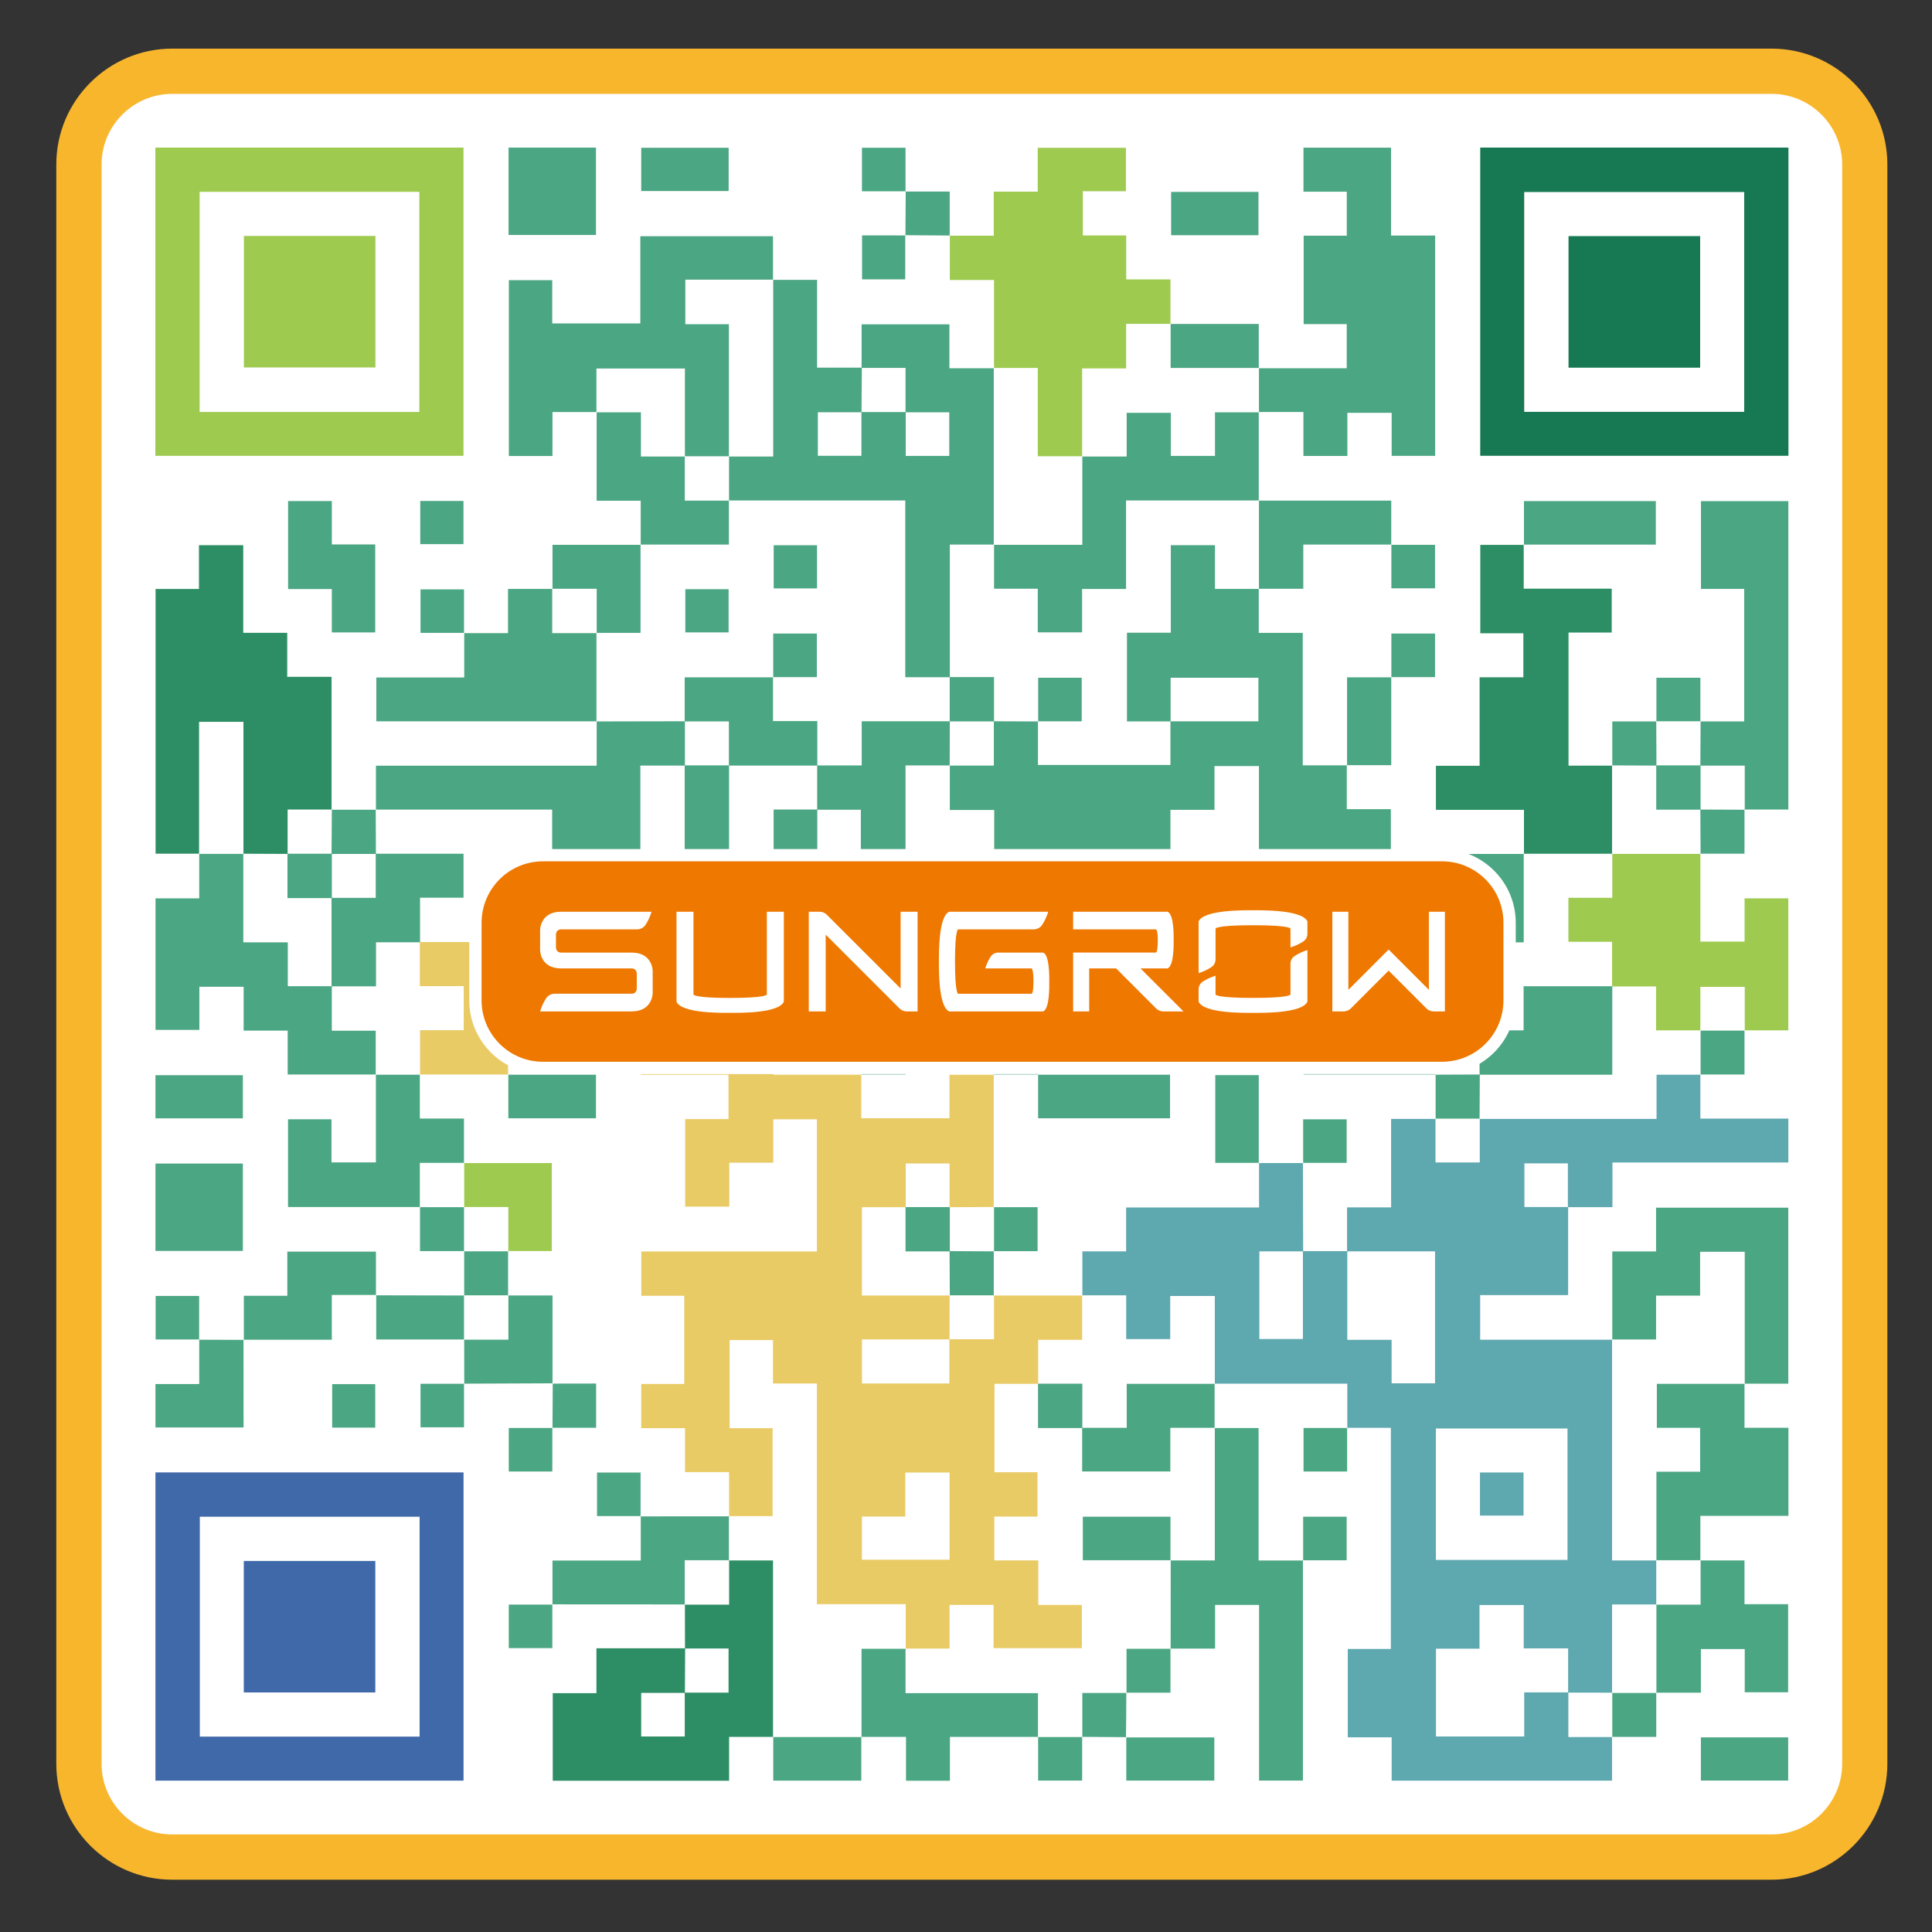 <?xml version="1.0" encoding="utf-8"?>
<!-- Generator: Adobe Illustrator 16.0.0, SVG Export Plug-In . SVG Version: 6.00 Build 0)  -->
<!DOCTYPE svg PUBLIC "-//W3C//DTD SVG 1.1//EN" "http://www.w3.org/Graphics/SVG/1.1/DTD/svg11.dtd">
<svg version="1.1" id="图层_1" xmlns="http://www.w3.org/2000/svg" xmlns:xlink="http://www.w3.org/1999/xlink" x="0px" y="0px"
	 width="249px" height="249px" viewBox="0 0 249 249" enable-background="new 0 0 249 249" xml:space="preserve">
<rect x="0" y="0" width="249" height="249" fill="#333333" stroke="none"/>
<g>
	<defs>
		<rect id="SVGID_1_" x="-606.957" y="-198.532" width="1189.305" height="792.871"/>
	</defs>
	<clipPath id="SVGID_2_">
		<use xlink:href="#SVGID_1_"  overflow="visible"/>
	</clipPath>
	<path clip-path="url(#SVGID_2_)" fill-rule="evenodd" clip-rule="evenodd" fill="#FFFFFF" d="M240.336,227.314
		c0,6.643-5.381,12.034-12.016,12.034H22.207c-6.646,0-12.032-5.392-12.032-12.034V21.208c0-6.644,5.386-12.021,12.032-12.021
		H228.32c6.635,0,12.016,5.377,12.016,12.021V227.314z"/>
	<path clip-path="url(#SVGID_2_)" fill="#F8B62D" d="M228.32,242.26H22.203c-8.238,0-14.947-6.707-14.947-14.945V21.202
		c0-8.229,6.709-14.935,14.947-14.935H228.32c8.229,0,14.926,6.705,14.926,14.935v206.113
		C243.246,235.553,236.55,242.26,228.32,242.26 M22.203,12.097c-5.029,0-9.113,4.088-9.113,9.104v206.113
		c0,5.026,4.084,9.113,9.113,9.113H228.32c5.017,0,9.104-4.087,9.104-9.113V21.202c0-5.016-4.087-9.104-9.104-9.104H22.203z"/>
	<path clip-path="url(#SVGID_2_)" fill-rule="evenodd" clip-rule="evenodd" fill="#5EA8AF" d="M207.763,223.853v5.639h-28.401
		v-5.583h-5.658v-11.388h5.553v-28.503h-5.634l0.02,0.025v-5.713H156.54l0.026,0.017V167.03h-5.747v5.554h-5.672v-5.643h-5.679
		l0.03,0.023v-5.682h5.64v-5.659h17.134v-5.752l-0.04,0.026h5.722l-0.031-0.026c0.01,3.8,0.024,7.604,0.031,11.411h-5.644v11.293
		h5.612v-11.33h5.719v11.438h5.713v5.599h5.597v-17h-11.338v-5.673h5.678v-11.403h5.736l-0.017-0.027v5.636h5.708v-5.636
		l-0.029,0.027H213.5v-5.697h5.676l-0.03-0.026v5.687h11.34v5.653h-22.672v5.762h-5.743v-5.644h-5.604v5.624h5.636v11.352h-11.337
		v5.75h17.029l-0.028-0.033v28.479h5.715l-0.021-0.025v5.724l0.021-0.029h-5.715v11.405l0.028-0.031c-1.9,0-3.796-0.008-5.692-0.008
		v-5.701h-5.724v-5.589h-5.698v5.631h-5.607V223.8h11.373v-5.681h5.687v5.758h5.662L207.763,223.853z M185.062,201.045h16.963
		v-16.938h-16.963V201.045z"/>
	<path clip-path="url(#SVGID_2_)" fill-rule="evenodd" clip-rule="evenodd" fill="#E9CB66" d="M93.964,195.423v-5.693h-5.679v-5.663
		h-5.644v-5.701h5.547V167h-5.534v-5.709h22.626v-17.029h-5.614v5.587h-5.671v5.663h-5.688v-11.285h5.582v-5.71H82.605v-11.338
		h-5.704v5.553h-5.667v-5.538h-5.752v11.316l0.031-0.026H54.108l0.027,0.026v-5.737h5.628v-5.677h-5.655v-5.687H88.27v11.322h5.708
		v-5.553h5.688v11.331h11.375l-0.036-0.026v5.641h11.366v-5.607h5.737l-0.031-0.033v17.102l0.031-0.023
		c-1.896,0.01-3.806,0.019-5.729,0.023v-5.634h-5.645v5.634h-5.648v11.384h11.329l-0.019-0.027
		c-0.018,1.893-0.018,3.786-0.018,5.687h-11.286v5.671h11.262v-5.694h5.754v-5.663l-0.031,0.027h11.421l-0.03-0.027v5.737h-5.668
		v5.668h-5.629v11.395h5.548v5.717h-5.569v5.645h5.668v5.739h5.612v5.574h-11.379v-5.574h-5.672v5.629h-5.679l0.034,0.026v-5.748
		H105.28v-28.442h-5.658v-5.597h-5.585v11.356h5.54v11.332h-5.636L93.964,195.423z M122.38,189.786h-5.704v5.672h-5.589v5.563
		h11.293V189.786z"/>
	<path clip-path="url(#SVGID_2_)" fill-rule="evenodd" clip-rule="evenodd" fill="#4BA683" d="M162.232,75.875v5.693h5.67v17.069
		h5.711l-0.038-0.023v5.677h5.681v5.728h-17.023l0.023,0.035V98.732h-5.728v5.639h-5.677v5.683l0.022-0.035h-5.685v5.657h-5.658
		v-5.616h-11.394v-5.667h-5.722v-5.746l-0.019,0.024h5.694v-5.713c1.9,0.006,3.81,0.015,5.709,0.026l-0.024-0.02v5.626h17.075
		v-5.626h11.337v-5.613h-11.314v5.626h-5.628V81.544h5.651V70.261h5.691v5.638h5.667L162.232,75.875z"/>
	<path clip-path="url(#SVGID_2_)" fill-rule="evenodd" clip-rule="evenodd" fill="#9FCA50" d="M20.023,19.024h39.71v39.724h-39.71
		V19.024z M54.046,24.725H25.73v28.372h28.316V24.725z"/>
	<path clip-path="url(#SVGID_2_)" fill-rule="evenodd" clip-rule="evenodd" fill="#3F69A9" d="M20.034,189.768h39.707v39.724H20.034
		V189.768z M54.08,195.479H25.753v28.339H54.08V195.479z"/>
	<path clip-path="url(#SVGID_2_)" fill-rule="evenodd" clip-rule="evenodd" fill="#167953" d="M190.774,19.02h39.724v39.722h-39.724
		V19.02z M224.796,24.75h-28.352v28.33h28.352V24.75z"/>
	<path clip-path="url(#SVGID_2_)" fill-rule="evenodd" clip-rule="evenodd" fill="#4BA683" d="M111.046,47.414V41.8h11.316v5.66
		h5.754l-0.036-0.04v22.795l0.036-0.03h-5.7v17.1h-5.742V64.502H93.944l0.016,0.016v-5.714l-0.016,0.031h5.709V36.04l-0.021,0.03
		h5.678v11.313h5.767c-0.024,1.916-0.024,3.833-0.042,5.749h-5.628v5.613h5.616v-5.637h5.708v5.649h5.613v-5.618h-5.637v-5.725
		H111.046z"/>
	<path clip-path="url(#SVGID_2_)" fill-rule="evenodd" clip-rule="evenodd" fill="#2D8E65" d="M25.678,110.023h-5.627V75.91h5.59
		v-5.648h5.71v11.294h5.668v5.671h5.714v17.132l0.038-0.023h-5.701v5.718c-1.909-0.007-3.811-0.015-5.711-0.024l0.016,0.024V93.036
		h-5.718v17.017L25.678,110.023z"/>
	<polygon clip-path="url(#SVGID_2_)" fill-rule="evenodd" clip-rule="evenodd" fill="#9FCA50" points="122.397,30.377 
		128.078,30.377 128.078,24.699 133.744,24.699 133.744,19.047 145.11,19.047 145.11,24.649 139.557,24.649 139.557,30.346 
		145.147,30.346 145.147,36.007 150.852,36.007 150.852,41.752 150.874,41.739 145.139,41.739 145.139,47.483 139.469,47.483 
		139.469,58.834 139.489,58.803 133.752,58.803 133.752,47.42 128.084,47.42 128.109,47.46 128.109,36.09 122.416,36.09 
		122.416,30.356 	"/>
	<polygon clip-path="url(#SVGID_2_)" fill-rule="evenodd" clip-rule="evenodd" fill="#4BA683" points="162.232,47.46 173.569,47.46 
		173.569,41.773 168.018,41.773 168.018,30.375 173.575,30.375 173.575,24.708 167.994,24.708 167.994,19.029 179.284,19.029 
		179.284,30.356 184.966,30.356 184.966,58.748 179.361,58.748 179.361,53.204 173.651,53.204 173.651,58.765 167.987,58.765 
		167.987,53.103 162.232,53.103 162.256,53.142 162.256,47.42 	"/>
	<polygon clip-path="url(#SVGID_2_)" fill-rule="evenodd" clip-rule="evenodd" fill="#4BA683" points="76.899,53.107 71.204,53.107 
		71.204,58.773 65.583,58.773 65.583,36.111 71.173,36.111 71.173,41.684 82.527,41.684 82.527,30.442 99.628,30.442 99.628,36.07 
		99.654,36.04 88.327,36.04 88.327,41.785 93.941,41.785 93.941,58.834 93.968,58.803 88.247,58.803 88.272,58.834 88.272,47.494 
		76.869,47.494 76.869,53.138 	"/>
	<polygon clip-path="url(#SVGID_2_)" fill-rule="evenodd" clip-rule="evenodd" fill="#2D8E65" points="196.379,70.192 
		196.379,75.868 207.723,75.868 207.723,81.523 202.155,81.523 202.155,98.675 207.795,98.675 207.767,98.647 207.767,110.057 
		207.795,110.029 196.379,110.029 196.411,110.057 196.411,104.371 185.063,104.371 185.063,98.694 190.695,98.694 190.695,87.292 
		196.333,87.292 196.333,81.622 190.782,81.622 190.782,70.223 196.411,70.223 	"/>
	<path clip-path="url(#SVGID_2_)" fill-rule="evenodd" clip-rule="evenodd" fill="#2D8E65" d="M88.283,212.458
		c0-1.892-0.011-3.788-0.011-5.676l-0.022,0.029h5.719v-5.724l-0.024,0.025h5.684v22.764l0.025-0.024h-5.686v5.653H71.239v-11.29
		h5.63v-5.782h11.434c-0.013,1.912-0.013,3.833-0.03,5.754h-5.635v5.612h5.613v-5.649h5.646v-5.692H88.283z"/>
	<polygon clip-path="url(#SVGID_2_)" fill-rule="evenodd" clip-rule="evenodd" fill="#9FCA50" points="219.146,110.029 
		219.146,121.354 224.845,121.354 224.845,115.782 230.479,115.782 230.479,132.795 224.834,132.795 224.866,132.824 
		224.866,127.189 219.146,127.189 219.146,132.824 219.176,132.795 213.438,132.795 213.438,127.133 207.767,127.133 
		207.767,121.38 202.141,121.38 202.141,115.711 207.795,115.711 207.795,110.029 207.767,110.053 219.176,110.053 	"/>
	<path clip-path="url(#SVGID_2_)" fill-rule="evenodd" clip-rule="evenodd" fill="#4BA683" d="M122.416,98.647h-5.708v22.797
		l0.023-0.033H99.705v-17.076h5.629v5.646h5.612v-5.622h-5.628v-5.711h5.742V92.96h11.355c-0.004,1.902-0.019,3.806-0.019,5.71
		L122.416,98.647z"/>
	<polygon clip-path="url(#SVGID_2_)" fill-rule="evenodd" clip-rule="evenodd" fill="#4BA683" points="162.232,53.107 
		162.232,64.518 162.256,64.502 145.127,64.502 145.127,75.91 139.461,75.91 139.461,81.502 133.752,81.502 133.752,75.875 
		128.116,75.875 128.116,70.186 128.084,70.216 139.493,70.216 139.493,58.803 139.469,58.834 145.207,58.834 145.207,53.204 
		150.897,53.204 150.897,58.756 156.589,58.756 156.589,53.138 162.256,53.138 	"/>
	<polygon clip-path="url(#SVGID_2_)" fill-rule="evenodd" clip-rule="evenodd" fill="#4BA683" points="48.452,138.483 
		37.078,138.483 37.078,132.829 31.401,132.829 31.401,127.177 25.695,127.177 25.695,132.731 20.044,132.731 20.044,115.78 
		25.678,115.78 25.678,110.019 25.656,110.053 31.374,110.053 31.358,110.026 31.358,121.452 37.092,121.452 37.092,127.104 
		42.764,127.104 42.764,132.841 48.422,132.841 48.422,138.51 	"/>
	<path clip-path="url(#SVGID_2_)" fill-rule="evenodd" clip-rule="evenodd" fill="#4BA683" d="M156.54,184.049h5.67v17.072h5.744
		l-0.031-0.027v28.391h-5.65v-22.643h-5.67v5.629h-5.751l0.022,0.026c0-3.804,0-7.613,0.009-11.409l-0.031,0.025h5.715v-17.096
		L156.54,184.049z"/>
	<polygon clip-path="url(#SVGID_2_)" fill-rule="evenodd" clip-rule="evenodd" fill="#4BA683" points="48.452,104.363 
		48.452,98.683 76.899,98.683 76.899,92.964 76.869,92.981 88.272,92.958 88.272,98.671 82.532,98.671 82.532,109.985 
		71.165,109.985 71.165,104.339 48.422,104.339 	"/>
	<path clip-path="url(#SVGID_2_)" fill-rule="evenodd" clip-rule="evenodd" fill="#4BA683" d="M219.146,92.981h5.65V75.902h-5.573
		V64.586h11.263v39.749h-5.651l0.032,0.028v-5.688h-5.721c0.012-1.909,0.021-3.81,0.03-5.718L219.146,92.981z"/>
	<polygon clip-path="url(#SVGID_2_)" fill-rule="evenodd" clip-rule="evenodd" fill="#4BA683" points="207.795,172.667 
		207.795,161.285 213.438,161.285 213.438,155.648 230.479,155.648 230.479,178.33 224.834,178.33 224.866,178.353 224.866,161.334 
		219.114,161.334 219.114,166.986 213.438,166.986 213.438,172.634 207.767,172.634 	"/>
	<polygon clip-path="url(#SVGID_2_)" fill-rule="evenodd" clip-rule="evenodd" fill="#4BA683" points="59.803,81.598 65.474,81.598 
		65.474,75.902 71.208,75.902 71.169,75.879 71.169,81.598 76.896,81.598 76.872,81.568 76.872,92.981 76.896,92.964 48.501,92.964 
		48.501,87.313 59.834,87.313 59.834,81.568 	"/>
	<polygon clip-path="url(#SVGID_2_)" fill-rule="evenodd" clip-rule="evenodd" fill="#4BA683" points="224.834,178.326 
		224.834,184.016 230.496,184.016 230.496,195.369 219.146,195.369 219.146,201.113 219.176,201.088 213.461,201.088 
		213.481,201.113 213.481,189.681 219.118,189.681 219.118,184.021 213.538,184.021 213.538,178.351 224.866,178.351 	"/>
	<polygon clip-path="url(#SVGID_2_)" fill-rule="evenodd" clip-rule="evenodd" fill="#4BA683" points="162.272,127.126 
		162.272,121.448 156.589,121.448 156.589,115.776 150.874,115.776 150.874,110.023 150.852,110.053 162.256,110.053 
		162.232,110.023 162.232,115.697 173.569,115.697 173.569,127.104 162.232,127.104 	"/>
	<polygon clip-path="url(#SVGID_2_)" fill-rule="evenodd" clip-rule="evenodd" fill="#4BA683" points="54.111,138.483 
		54.111,144.16 59.798,144.16 59.798,149.893 59.822,149.874 54.111,149.874 54.111,155.585 54.135,155.562 37.123,155.562 
		37.123,144.254 42.722,144.254 42.722,149.812 48.446,149.812 48.446,138.483 48.416,138.51 54.135,138.51 	"/>
	<polygon clip-path="url(#SVGID_2_)" fill-rule="evenodd" clip-rule="evenodd" fill="#4BA683" points="219.146,201.113 
		224.834,201.113 224.834,206.749 230.458,206.749 230.458,218.101 224.866,218.101 224.866,212.534 219.214,212.534 
		219.214,218.156 213.461,218.156 213.481,218.188 213.481,206.782 213.461,206.812 219.176,206.812 219.176,201.088 	"/>
	<polygon clip-path="url(#SVGID_2_)" fill-rule="evenodd" clip-rule="evenodd" fill="#4BA683" points="185.027,127.101 
		179.375,127.101 179.375,115.767 184.974,115.767 184.974,110.057 196.411,110.057 196.379,110.029 196.379,121.454 
		185.004,121.454 185.004,127.122 	"/>
	<polygon clip-path="url(#SVGID_2_)" fill-rule="evenodd" clip-rule="evenodd" fill="#4BA683" points="133.801,223.853 
		122.428,223.853 122.428,229.506 116.767,229.506 116.767,223.853 111.006,223.853 111.035,223.877 111.035,212.497 
		116.731,212.497 116.708,212.471 116.708,218.216 133.776,218.216 133.776,223.877 	"/>
	<polygon clip-path="url(#SVGID_2_)" fill-rule="evenodd" clip-rule="evenodd" fill="#4BA683" points="82.575,70.216 82.575,64.537 
		76.896,64.537 76.896,53.107 76.872,53.138 82.605,53.138 82.605,58.834 88.27,58.834 88.254,58.803 88.254,64.518 93.964,64.518 
		93.941,64.502 93.941,70.186 82.559,70.186 	"/>
	<path clip-path="url(#SVGID_2_)" fill-rule="evenodd" clip-rule="evenodd" fill="#4BA683" d="M88.272,206.782
		c-5.693,0-11.396,0-17.092-0.01l0.024,0.03v-5.676h11.38v-5.729l-0.023,0.037c3.802-0.009,7.604-0.009,11.407-0.009l-0.024-0.028
		v5.715l0.024-0.025H88.25v5.724L88.272,206.782z"/>
	<path clip-path="url(#SVGID_2_)" fill-rule="evenodd" clip-rule="evenodd" fill="#4BA683" d="M128.112,138.517v-22.71h5.649v5.616
		h5.679v5.658h-5.679v11.43l0.034-0.026c-1.902,0-3.8,0-5.716,0L128.112,138.517z"/>
	<polygon clip-path="url(#SVGID_2_)" fill-rule="evenodd" clip-rule="evenodd" fill="#4BA683" points="31.426,172.696 
		31.426,167.002 37.03,167.002 37.03,161.315 48.452,161.315 48.452,166.936 48.487,166.898 42.764,166.898 42.764,172.667 
		31.385,172.667 	"/>
	<polygon clip-path="url(#SVGID_2_)" fill-rule="evenodd" clip-rule="evenodd" fill="#4BA683" points="156.54,178.326 
		156.54,184.045 156.566,184.021 150.835,184.021 150.835,189.648 139.469,189.648 139.469,184.021 145.214,184.021 
		145.214,178.351 156.566,178.351 	"/>
	
		<rect x="20.034" y="149.961" clip-path="url(#SVGID_2_)" fill-rule="evenodd" clip-rule="evenodd" fill="#4BA683" width="11.268" height="11.262"/>
	<polygon clip-path="url(#SVGID_2_)" fill-rule="evenodd" clip-rule="evenodd" fill="#4BA683" points="179.323,70.186 
		167.971,70.186 167.971,75.879 162.232,75.879 162.256,75.902 162.256,64.498 162.232,64.518 179.304,64.518 179.304,70.216 	"/>
	<polygon clip-path="url(#SVGID_2_)" fill-rule="evenodd" clip-rule="evenodd" fill="#4BA683" points="162.232,127.101 
		162.232,132.737 145.231,132.737 145.231,121.475 150.827,121.475 150.827,127.122 162.272,127.122 	"/>
	<polygon clip-path="url(#SVGID_2_)" fill-rule="evenodd" clip-rule="evenodd" fill="#4BA683" points="42.767,64.579 42.767,70.169 
		48.359,70.169 48.359,81.509 42.767,81.509 42.767,75.919 37.132,75.919 37.132,64.579 	"/>
	
		<rect x="65.544" y="19.024" clip-path="url(#SVGID_2_)" fill-rule="evenodd" clip-rule="evenodd" fill="#4BA683" width="11.267" height="11.261"/>
	<path clip-path="url(#SVGID_2_)" fill-rule="evenodd" clip-rule="evenodd" fill="#4BA683" d="M71.239,178.283
		c-3.817,0.01-7.626,0.028-11.44,0.047l0.036,0.017c0-1.909,0-3.801-0.009-5.713l-0.027,0.025h5.722v-5.711l-0.035,0.017h5.722
		v11.355L71.239,178.283z"/>
	<path clip-path="url(#SVGID_2_)" fill-rule="evenodd" clip-rule="evenodd" fill="#4BA683" d="M25.664,172.667
		c1.916,0.006,3.833,0.012,5.753,0.018c0.009,0.012-0.035-0.018-0.035-0.018c0.009,3.744,0.009,7.505,0.009,11.308H20.034v-5.6
		h5.644v-5.741L25.664,172.667z"/>
	<polygon clip-path="url(#SVGID_2_)" fill-rule="evenodd" clip-rule="evenodd" fill="#4BA683" points="196.411,70.223 
		196.411,64.579 213.406,64.579 213.406,70.192 196.379,70.192 	"/>
	<polygon clip-path="url(#SVGID_2_)" fill-rule="evenodd" clip-rule="evenodd" fill="#4BA683" points="133.762,138.51 
		150.797,138.51 150.797,144.126 133.794,144.126 133.794,138.483 	"/>
	<polygon clip-path="url(#SVGID_2_)" fill-rule="evenodd" clip-rule="evenodd" fill="#9FCA50" points="59.794,149.895 
		71.118,149.895 71.118,161.242 65.49,161.242 65.514,161.276 65.514,155.565 59.803,155.565 59.826,155.589 59.826,149.874 	"/>
	<polygon clip-path="url(#SVGID_2_)" fill-rule="evenodd" clip-rule="evenodd" fill="#4BA683" points="71.208,75.902 71.208,70.216 
		82.575,70.216 82.554,70.186 82.554,81.568 76.869,81.568 76.902,81.598 76.902,75.879 71.165,75.879 	"/>
	<polygon clip-path="url(#SVGID_2_)" fill-rule="evenodd" clip-rule="evenodd" fill="#4BA683" points="185.027,138.483 
		168.01,138.483 168.01,132.82 185.027,132.82 185.004,132.789 185.004,138.51 	"/>
	<polygon clip-path="url(#SVGID_2_)" fill-rule="evenodd" clip-rule="evenodd" fill="#4BA683" points="179.304,87.267 
		179.304,98.614 173.575,98.614 173.613,98.639 173.613,87.297 179.323,87.297 	"/>
	<polygon clip-path="url(#SVGID_2_)" fill-rule="evenodd" clip-rule="evenodd" fill="#4BA683" points="116.705,121.444 
		122.342,121.444 122.342,132.789 116.705,132.789 116.735,132.824 116.735,121.411 	"/>
	
		<rect x="20.034" y="138.573" clip-path="url(#SVGID_2_)" fill-rule="evenodd" clip-rule="evenodd" fill="#4BA683" width="11.268" height="5.563"/>
	<polygon clip-path="url(#SVGID_2_)" fill-rule="evenodd" clip-rule="evenodd" fill="#4BA683" points="65.485,138.51 76.811,138.51 
		76.811,144.126 65.517,144.126 65.517,138.483 	"/>
	<polygon clip-path="url(#SVGID_2_)" fill-rule="evenodd" clip-rule="evenodd" fill="#4BA683" points="162.272,149.874 
		156.628,149.874 156.628,138.563 162.232,138.563 162.232,149.898 	"/>
	<path clip-path="url(#SVGID_2_)" fill-rule="evenodd" clip-rule="evenodd" fill="#4BA683" d="M59.826,172.634H48.487v-5.731
		l-0.035,0.039c3.8,0,7.58,0.023,11.374,0.023l-0.023-0.023v5.718L59.826,172.634z"/>
	
		<rect x="82.644" y="19.047" clip-path="url(#SVGID_2_)" fill-rule="evenodd" clip-rule="evenodd" fill="#4BA683" width="11.266" height="5.575"/>
	
		<rect x="150.937" y="24.735" clip-path="url(#SVGID_2_)" fill-rule="evenodd" clip-rule="evenodd" fill="#4BA683" width="11.258" height="5.58"/>
	<polygon clip-path="url(#SVGID_2_)" fill-rule="evenodd" clip-rule="evenodd" fill="#4BA683" points="150.852,41.752 
		162.232,41.752 162.232,47.456 162.256,47.426 150.874,47.426 150.874,41.739 	"/>
	<polygon clip-path="url(#SVGID_2_)" fill-rule="evenodd" clip-rule="evenodd" fill="#4BA683" points="111.006,223.853 
		111.006,229.491 99.658,229.491 99.658,223.853 99.633,223.877 111.035,223.877 	"/>
	<polygon clip-path="url(#SVGID_2_)" fill-rule="evenodd" clip-rule="evenodd" fill="#4BA683" points="145.121,223.922 
		156.502,223.922 156.502,229.484 145.159,229.484 145.159,223.888 	"/>
	
		<rect x="219.214" y="223.916" clip-path="url(#SVGID_2_)" fill-rule="evenodd" clip-rule="evenodd" fill="#4BA683" width="11.25" height="5.568"/>
	<path clip-path="url(#SVGID_2_)" fill-rule="evenodd" clip-rule="evenodd" fill="#4BA683" d="M185.027,144.207v-5.724l-0.023,0.026
		c1.904-0.015,3.811-0.015,5.715-0.026c0,1.906-0.023,3.811-0.029,5.724l0.029-0.031h-5.715L185.027,144.207z"/>
	<polygon clip-path="url(#SVGID_2_)" fill-rule="evenodd" clip-rule="evenodd" fill="#4BA683" points="167.954,149.898 
		167.954,144.262 173.561,144.262 173.561,149.874 167.923,149.874 	"/>
	<polygon clip-path="url(#SVGID_2_)" fill-rule="evenodd" clip-rule="evenodd" fill="#4BA683" points="59.826,161.246 
		54.132,161.246 54.132,155.56 54.115,155.583 59.826,155.583 59.803,155.56 59.803,161.276 	"/>
	<polygon clip-path="url(#SVGID_2_)" fill-rule="evenodd" clip-rule="evenodd" fill="#4BA683" points="128.08,155.585 
		133.726,155.585 133.726,161.252 128.08,161.252 128.112,161.283 128.112,155.562 	"/>
	<path clip-path="url(#SVGID_2_)" fill-rule="evenodd" clip-rule="evenodd" fill="#4BA683" d="M207.795,98.671v-5.694h5.69
		l-0.024-0.019c0,1.905,0.009,3.813,0.024,5.713c-1.913-0.007-3.81-0.015-5.719-0.024L207.795,98.671z"/>
	<polygon clip-path="url(#SVGID_2_)" fill-rule="evenodd" clip-rule="evenodd" fill="#4BA683" points="59.826,166.969 
		59.826,161.252 59.803,161.272 65.52,161.272 65.485,161.252 65.485,166.969 65.52,166.943 59.803,166.943 	"/>
	<path clip-path="url(#SVGID_2_)" fill-rule="evenodd" clip-rule="evenodd" fill="#4BA683" d="M128.08,161.246v5.719l0.032-0.023
		h-5.721l0.022,0.023c-0.007-1.903-0.022-3.817-0.031-5.719c1.926,0.014,3.825,0.021,5.729,0.03L128.08,161.246z"/>
	<polygon clip-path="url(#SVGID_2_)" fill-rule="evenodd" clip-rule="evenodd" fill="#4BA683" points="25.678,172.634 
		20.057,172.634 20.057,167.023 25.664,167.023 25.664,172.667 	"/>
	<path clip-path="url(#SVGID_2_)" fill-rule="evenodd" clip-rule="evenodd" fill="#4BA683" d="M116.705,132.795v5.688h-5.696
		l0.024,0.026v-5.715l-0.017,0.038c1.91-0.009,3.804-0.009,5.719-0.009L116.705,132.795z"/>
	<polygon clip-path="url(#SVGID_2_)" fill-rule="evenodd" clip-rule="evenodd" fill="#4BA683" points="213.481,92.981 
		213.481,87.351 219.146,87.351 219.146,92.981 219.176,92.958 213.461,92.958 	"/>
	<polygon clip-path="url(#SVGID_2_)" fill-rule="evenodd" clip-rule="evenodd" fill="#4BA683" points="179.323,87.297 
		179.323,81.653 184.951,81.653 184.951,87.267 179.304,87.267 	"/>
	<path clip-path="url(#SVGID_2_)" fill-rule="evenodd" clip-rule="evenodd" fill="#4BA683" d="M224.834,104.339v5.689h-5.688
		l0.03,0.024c-0.01-1.906-0.03-3.814-0.03-5.714c1.911,0,3.815,0.015,5.721,0.023L224.834,104.339z"/>
	
		<rect x="42.812" y="178.39" clip-path="url(#SVGID_2_)" fill-rule="evenodd" clip-rule="evenodd" fill="#4BA683" width="5.548" height="5.605"/>
	<polygon clip-path="url(#SVGID_2_)" fill-rule="evenodd" clip-rule="evenodd" fill="#4BA683" points="59.803,178.326 
		59.803,183.956 54.197,183.956 54.197,178.345 59.834,178.345 	"/>
	<path clip-path="url(#SVGID_2_)" fill-rule="evenodd" clip-rule="evenodd" fill="#4BA683" d="M71.208,184.043
		c0.009-1.921,0.015-3.848,0.031-5.756c0-0.004-0.031,0.035-0.031,0.035c1.852-0.009,3.706-0.009,5.621-0.009v5.704h-5.645
		L71.208,184.043z"/>
	<polygon clip-path="url(#SVGID_2_)" fill-rule="evenodd" clip-rule="evenodd" fill="#4BA683" points="71.184,184.018 
		71.184,189.652 65.572,189.652 65.572,184.043 71.208,184.043 	"/>
	<polygon clip-path="url(#SVGID_2_)" fill-rule="evenodd" clip-rule="evenodd" fill="#4BA683" points="59.834,81.568 54.197,81.568 
		54.197,75.961 59.803,75.961 59.803,81.598 	"/>
	<polygon clip-path="url(#SVGID_2_)" fill-rule="evenodd" clip-rule="evenodd" fill="#4BA683" points="173.622,184.018 
		173.622,189.652 168.002,189.652 168.002,184.043 173.642,184.043 	"/>
	<polygon clip-path="url(#SVGID_2_)" fill-rule="evenodd" clip-rule="evenodd" fill="#4BA683" points="179.304,70.216 
		184.951,70.216 184.951,75.823 179.323,75.823 179.323,70.186 	"/>
	
		<rect x="54.163" y="64.564" clip-path="url(#SVGID_2_)" fill-rule="evenodd" clip-rule="evenodd" fill="#4BA683" width="5.57" height="5.565"/>
	<polygon clip-path="url(#SVGID_2_)" fill-rule="evenodd" clip-rule="evenodd" fill="#4BA683" points="82.589,195.398 
		76.945,195.398 76.945,189.786 82.559,189.786 82.559,195.429 	"/>
	<polygon clip-path="url(#SVGID_2_)" fill-rule="evenodd" clip-rule="evenodd" fill="#4BA683" points="167.954,201.121 
		167.954,195.476 173.561,195.476 173.561,201.094 167.923,201.094 	"/>
	<path clip-path="url(#SVGID_2_)" fill-rule="evenodd" clip-rule="evenodd" fill="#4BA683" d="M116.667,30.313v5.689h-5.564v-5.666
		c1.852,0,3.701,0,5.588,0.007C116.705,30.343,116.667,30.313,116.667,30.313"/>
	<path clip-path="url(#SVGID_2_)" fill-rule="evenodd" clip-rule="evenodd" fill="#4BA683" d="M122.416,30.356
		c-1.906-0.016-3.843-0.024-5.749-0.044c0,0,0.041,0.034,0.028,0.034c0.013-1.898,0.031-3.792,0.036-5.689l-0.023,0.028h5.689v5.693
		L122.416,30.356z"/>
	<polygon clip-path="url(#SVGID_2_)" fill-rule="evenodd" clip-rule="evenodd" fill="#4BA683" points="116.735,24.657 
		111.091,24.657 111.091,19.043 116.705,19.043 116.705,24.688 	"/>
	<polygon clip-path="url(#SVGID_2_)" fill-rule="evenodd" clip-rule="evenodd" fill="#4BA683" points="71.184,206.772 
		71.184,212.416 65.572,212.416 65.572,206.803 71.208,206.803 	"/>
	<polygon clip-path="url(#SVGID_2_)" fill-rule="evenodd" clip-rule="evenodd" fill="#4BA683" points="224.834,132.795 
		224.834,138.483 219.146,138.483 219.176,138.51 219.176,132.795 219.146,132.824 224.866,132.824 	"/>
	<path clip-path="url(#SVGID_2_)" fill-rule="evenodd" clip-rule="evenodd" fill="#4BA683" d="M185.027,132.824v-5.724l-0.023,0.025
		h5.715v5.698c-1.904-0.007-3.811-0.021-5.715-0.029L185.027,132.824z"/>
	<polygon clip-path="url(#SVGID_2_)" fill-rule="evenodd" clip-rule="evenodd" fill="#4BA683" points="150.852,212.471 
		150.852,218.156 145.159,218.156 145.189,218.188 145.189,212.497 150.874,212.497 	"/>
	<path clip-path="url(#SVGID_2_)" fill-rule="evenodd" clip-rule="evenodd" fill="#4BA683" d="M145.159,218.156
		c0,1.919-0.021,3.848-0.038,5.76c0,0.006,0.038-0.028,0.038-0.028c-1.888-0.017-3.792-0.027-5.692-0.037l0.026,0.026v-5.689h5.696
		L145.159,218.156z"/>
	<polygon clip-path="url(#SVGID_2_)" fill-rule="evenodd" clip-rule="evenodd" fill="#4BA683" points="213.461,218.156 
		213.461,223.851 207.763,223.851 207.795,223.877 207.795,218.156 207.765,218.188 213.481,218.188 	"/>
	<polygon clip-path="url(#SVGID_2_)" fill-rule="evenodd" clip-rule="evenodd" fill="#4BA683" points="139.469,223.853 
		139.469,229.484 133.796,229.484 133.796,223.853 133.773,223.877 139.493,223.877 	"/>
	<path clip-path="url(#SVGID_2_)" fill-rule="evenodd" clip-rule="evenodd" fill="#4BA683" d="M42.729,104.363h5.717l-0.021-0.023
		c0.006,1.904,0.014,3.808,0.021,5.717h-5.717c0.016-1.909,0.031-3.813,0.038-5.717L42.729,104.363z"/>
	
		<rect x="190.742" y="189.776" clip-path="url(#SVGID_2_)" fill-rule="evenodd" clip-rule="evenodd" fill="#5EA8AF" width="5.613" height="5.558"/>
	<polygon clip-path="url(#SVGID_2_)" fill-rule="evenodd" clip-rule="evenodd" fill="#4BA683" points="190.689,138.51 
		190.689,132.795 196.364,132.795 196.364,127.107 207.795,127.107 207.795,138.51 	"/>
	
		<rect x="133.782" y="178.33" clip-path="url(#SVGID_2_)" fill-rule="evenodd" clip-rule="evenodd" fill="#4BA683" width="5.711" height="5.719"/>
	<polygon clip-path="url(#SVGID_2_)" fill-rule="evenodd" clip-rule="evenodd" fill="#4BA683" points="150.883,201.088 
		139.557,201.088 139.557,195.476 150.852,195.476 150.852,201.113 	"/>
	<polygon clip-path="url(#SVGID_2_)" fill-rule="evenodd" clip-rule="evenodd" fill="#4BA683" points="42.729,115.718 
		48.425,115.718 48.425,110.029 59.741,110.029 59.741,115.697 54.135,115.697 54.135,121.444 48.462,121.444 48.462,127.122 
		42.729,127.122 	"/>
	
		<rect x="88.247" y="98.643" clip-path="url(#SVGID_2_)" fill-rule="evenodd" clip-rule="evenodd" fill="#4BA683" width="5.714" height="22.794"/>
	<polygon clip-path="url(#SVGID_2_)" fill-rule="evenodd" clip-rule="evenodd" fill="#4BA683" points="93.941,98.671 93.941,92.977 
		88.247,92.977 88.247,87.297 99.652,87.297 99.628,87.267 99.628,92.934 105.338,92.934 105.338,98.671 	"/>
	<polygon clip-path="url(#SVGID_2_)" fill-rule="evenodd" clip-rule="evenodd" fill="#4BA683" points="111.035,132.795 
		105.407,132.795 105.407,127.179 111.023,127.179 111.023,132.833 	"/>
	
		<rect x="116.705" y="155.573" clip-path="url(#SVGID_2_)" fill-rule="evenodd" clip-rule="evenodd" fill="#4BA683" width="5.709" height="5.71"/>
	<polygon clip-path="url(#SVGID_2_)" fill-rule="evenodd" clip-rule="evenodd" fill="#4BA683" points="133.801,92.987 
		133.801,87.351 139.414,87.351 139.414,92.964 133.776,92.964 	"/>
	
		<rect x="122.4" y="87.262" clip-path="url(#SVGID_2_)" fill-rule="evenodd" clip-rule="evenodd" fill="#4BA683" width="5.712" height="5.715"/>
	
		<rect x="31.433" y="30.409" clip-path="url(#SVGID_2_)" fill-rule="evenodd" clip-rule="evenodd" fill="#9FCA50" width="16.952" height="16.95"/>
	
		<rect x="31.421" y="201.179" clip-path="url(#SVGID_2_)" fill-rule="evenodd" clip-rule="evenodd" fill="#3F69A9" width="16.949" height="16.948"/>
	
		<rect x="202.155" y="30.429" clip-path="url(#SVGID_2_)" fill-rule="evenodd" clip-rule="evenodd" fill="#167953" width="16.963" height="16.958"/>
	<polygon clip-path="url(#SVGID_2_)" fill-rule="evenodd" clip-rule="evenodd" fill="#4BA683" points="99.654,87.297 99.654,81.653 
		105.276,81.653 105.276,87.267 99.623,87.267 	"/>
	
		<rect x="88.327" y="75.938" clip-path="url(#SVGID_2_)" fill-rule="evenodd" clip-rule="evenodd" fill="#4BA683" width="5.575" height="5.567"/>
	
		<rect x="99.716" y="70.271" clip-path="url(#SVGID_2_)" fill-rule="evenodd" clip-rule="evenodd" fill="#4BA683" width="5.583" height="5.563"/>
	
		<rect x="37.049" y="110.029" clip-path="url(#SVGID_2_)" fill-rule="evenodd" clip-rule="evenodd" fill="#4BA683" width="5.721" height="5.717"/>
	
		<rect x="213.461" y="98.643" clip-path="url(#SVGID_2_)" fill-rule="evenodd" clip-rule="evenodd" fill="#4BA683" width="5.709" height="5.711"/>
	<path clip-path="url(#SVGID_2_)" fill="#EE7800" d="M69.988,137.642c-4.804,0-8.716-3.911-8.716-8.711v-10.005
		c0-4.798,3.912-8.71,8.716-8.71h115.856c4.807,0,8.714,3.913,8.714,8.71v10.005c0,4.8-3.907,8.711-8.714,8.711H69.988z"/>
	<path clip-path="url(#SVGID_2_)" fill="#FFFFFF" d="M185.845,111.009c4.376,0,7.923,3.542,7.923,7.921v10.001
		c0,4.371-3.547,7.912-7.923,7.912H69.988c-4.375,0-7.921-3.541-7.921-7.912V118.93c0-4.378,3.546-7.921,7.921-7.921H185.845
		 M185.845,109.426H69.988c-5.241,0-9.508,4.267-9.508,9.503v10.001c0,5.241,4.267,9.501,9.508,9.501h115.856
		c5.24,0,9.509-4.26,9.509-9.501V118.93C195.354,113.693,191.085,109.426,185.845,109.426"/>
	<path clip-path="url(#SVGID_2_)" fill="#FFFFFF" d="M166.319,124.204v3.969c0,0,0,0.44-4.823,0.44c-4.748,0-4.837-0.423-4.837-0.44
		v-2.418c-0.585,0.181-1.136,0.428-1.638,0.757c-0.346,0.221-0.544,0.592-0.544,0.999v1.584c0.667,1.533,5.948,1.446,7.019,1.446
		c1.056,0,6.338,0.087,7.006-1.446v-6.646c-0.582,0.171-1.138,0.429-1.635,0.757C166.522,123.424,166.319,123.796,166.319,124.204"
		/>
	<path clip-path="url(#SVGID_2_)" fill="#FFFFFF" d="M168.502,118.757c-0.668-1.522-5.95-1.441-7.006-1.441
		c-1.07,0-6.352-0.081-7.019,1.441v6.659c0.59-0.179,1.133-0.43,1.635-0.763c0.341-0.217,0.55-0.594,0.55-1v-3.972
		c0,0,0-0.437,4.834-0.437c4.823,0,4.823,0.437,4.823,0.437v2.42c0.586-0.171,1.137-0.426,1.639-0.754
		c0.341-0.22,0.544-0.602,0.544-0.998V118.757z"/>
	<path clip-path="url(#SVGID_2_)" fill="#FFFFFF" d="M98.832,128.173c0,0,0,0.444-4.733,0.444c-4.722,0-4.722-0.444-4.722-0.444
		v-10.667h-2.191v11.593c0.674,1.529,5.853,1.438,6.914,1.438c1.069,0,6.25,0.091,6.923-1.438v-11.593h-2.19V128.173z"/>
	<path clip-path="url(#SVGID_2_)" fill="#FFFFFF" d="M184.157,117.505v10.066l-5.188-5.191l-5.188,5.191v-10.066h-2.064v12.849
		h1.453c0.351,0,0.684-0.142,0.93-0.387l4.869-4.872l4.871,4.872c0.247,0.245,0.588,0.387,0.937,0.387h1.445v-12.849H184.157z"/>
	<path clip-path="url(#SVGID_2_)" fill="#FFFFFF" d="M134.455,122.771h-5.791c-0.403,0-0.781,0.204-1,0.544
		c-0.293,0.462-0.525,0.966-0.686,1.496h5.983c0,0,0.23,0.017,0.23,1.749c0,1.516-0.23,1.516-0.23,1.516h-9.477
		c0,0-0.402,0.018-0.402-4.149c0-4.146,0.402-4.146,0.402-4.146h9.731c0.441,0,0.866-0.22,1.104-0.585
		c0.329-0.518,0.601-1.086,0.778-1.691h-12.762c-1.402,0.611-1.326,5.452-1.326,6.421c0,0.972-0.076,5.813,1.326,6.428h12.117
		c0.83-0.357,0.782-3.213,0.782-3.794C135.237,125.987,135.285,123.13,134.455,122.771"/>
	<path clip-path="url(#SVGID_2_)" fill="#FFFFFF" d="M150.484,124.812c0.828-0.361,0.779-3.082,0.779-3.651
		c0-0.577,0.049-3.29-0.779-3.655h-12.174v2.274h10.67c0,0,0.241,0,0.241,1.381c0,1.608-0.241,1.608-0.241,1.608h-10.67v7.586h2.067
		v-5.543h3.473l5.145,5.152c0.25,0.245,0.589,0.391,0.938,0.391h2.602l-5.544-5.543H150.484z"/>
	<path clip-path="url(#SVGID_2_)" fill="#FFFFFF" d="M81.409,122.771L81.409,122.771h-9.098c-0.657,0-0.657-0.663-0.657-0.663
		v-1.666c0,0,0-0.661,0.657-0.661h9.787c0.443,0,0.86-0.22,1.101-0.585c0.333-0.518,0.594-1.086,0.774-1.691H72.311
		c-2.703,0-2.703,2.358-2.703,2.358v2.594c0,0,0,2.354,2.703,2.354h9.098c0.659,0,0.659,0.659,0.659,0.659v1.945
		c0,0,0,0.66-0.659,0.66h-9.926c-0.44,0-0.86,0.221-1.1,0.592c-0.331,0.515-0.595,1.083-0.774,1.687h11.801
		c2.709,0,2.709-2.358,2.709-2.358v-2.866C84.118,125.13,84.118,122.771,81.409,122.771"/>
	<path clip-path="url(#SVGID_2_)" fill="#FFFFFF" d="M116.072,127.398l-9.507-9.502c-0.247-0.25-0.589-0.391-0.938-0.391h-1.391
		v12.849h2.182v-9.896l9.509,9.509c0.246,0.245,0.579,0.387,0.936,0.387h1.396v-12.849h-2.187V127.398z"/>
</g>
</svg>

